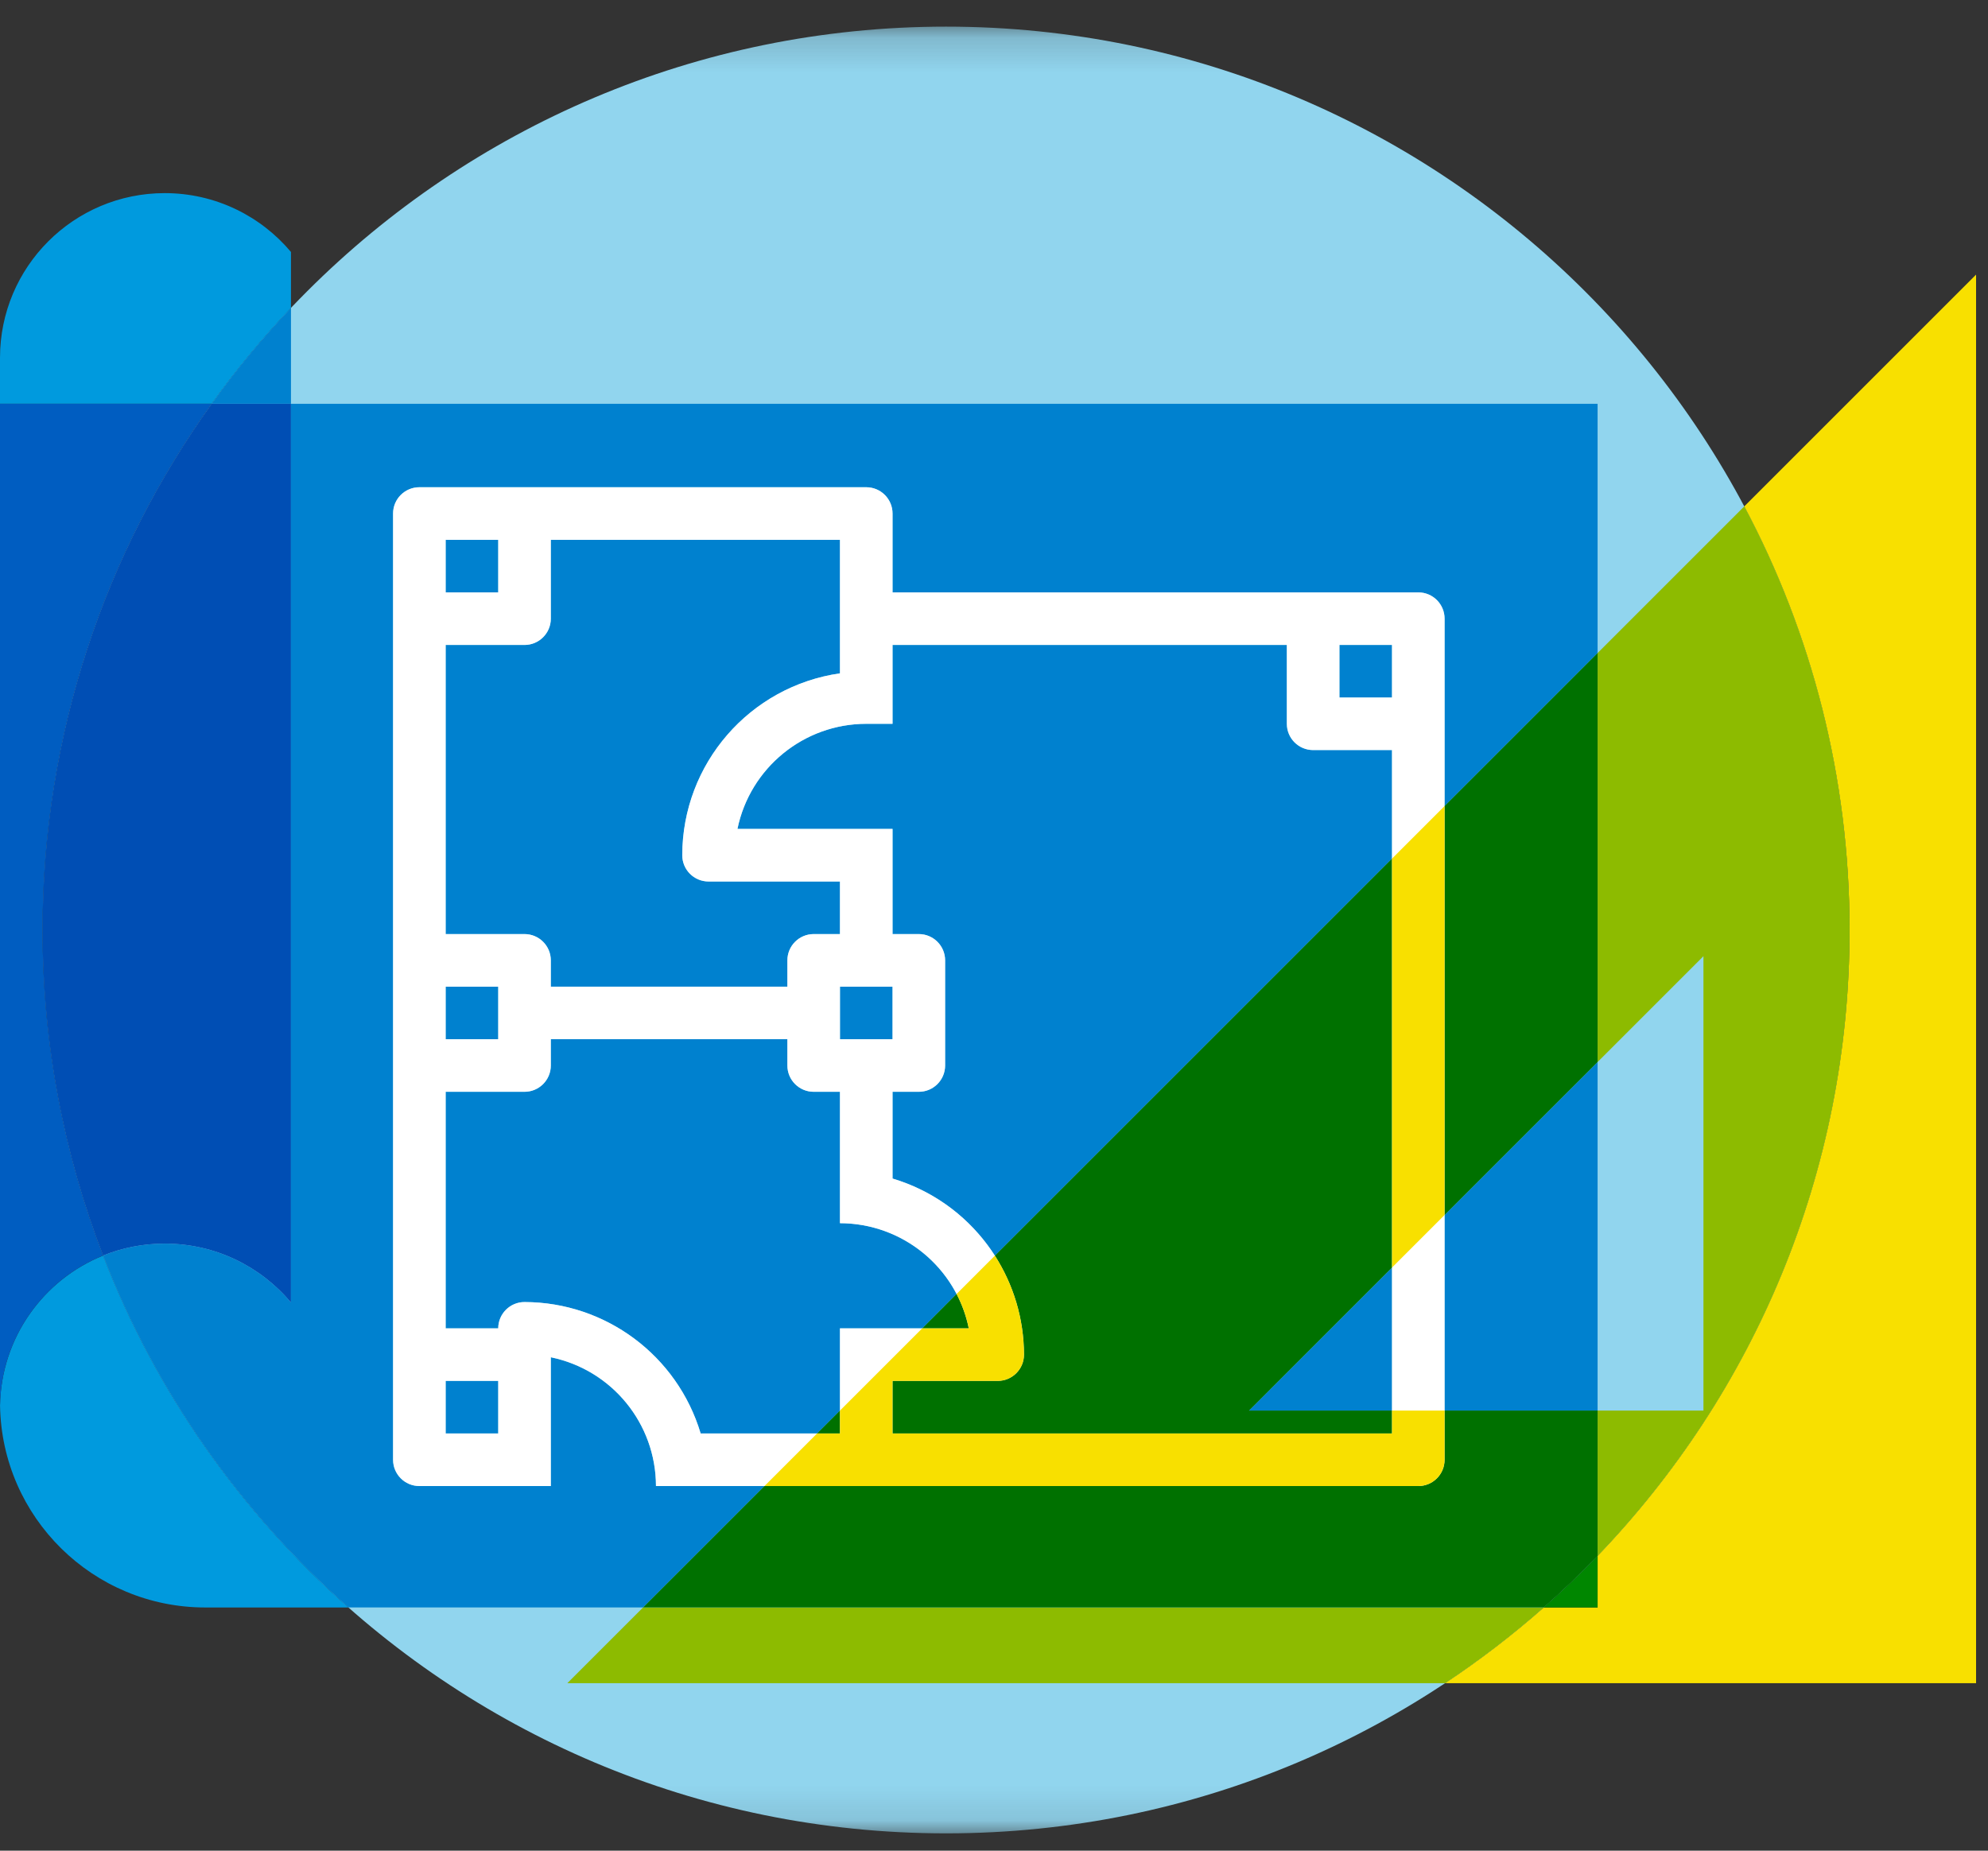 <?xml version="1.0" encoding="UTF-8"?>
<svg width="58px" height="54px" viewBox="0 0 58 54" version="1.1" xmlns="http://www.w3.org/2000/svg" xmlns:xlink="http://www.w3.org/1999/xlink">
    <rect x="0" y="0" width="58" height="54" fill="#333333" stroke="none"/>
    <!-- Generator: sketchtool 63.1 (101010) - https://sketch.com -->
    <title>77B13BE1-9FA6-44E2-B569-FE1F2352CF67</title>
    <desc>Created with sketchtool.</desc>
    <defs>
        <polygon id="path-1" points="0.135 0.174 52.853 0.174 52.853 52.892 0.135 52.892"></polygon>
    </defs>
    <g id="Page-1" stroke="none" stroke-width="1" fill="none" fill-rule="evenodd">
        <g id="Sous-menu-(1)" transform="translate(-877, -62)">
            <g id="URBANISME" transform="translate(877, 62.5)">
                <g id="Group-3" transform="translate(1.108, 0.103)">
                    <mask id="mask-2" fill="white">
                        <use xlink:href="#path-1"></use>
                    </mask>
                    <g id="Clip-2"></g>
                    <path d="M0.135,26.533 C0.135,41.091 11.936,52.892 26.494,52.892 C41.051,52.892 52.853,41.091 52.853,26.533 C52.853,11.975 41.051,0.174 26.494,0.174 C11.936,0.174 0.135,11.975 0.135,26.533" id="Fill-1" fill="#91D5EE" mask="url(#mask-2)"></path>
                </g>
                <path d="M4.806,5.135 C2.152,5.135 0,7.287 0,9.941 L0,40.593 C0,40.565 0,40.537 0.001,40.508 C0,40.477 0,40.446 0,40.414 L0,11.282 L6.173,11.282 C6.881,10.296 7.655,9.362 8.489,8.484 L8.489,6.852 C7.607,5.803 6.284,5.135 4.806,5.135" id="Fill-4" fill="#009ADE"></path>
                <path d="M8.489,8.484 C7.655,9.361 6.881,10.296 6.174,11.282 L8.489,11.282 L8.489,8.484" id="Fill-6" fill="#0081CF"></path>
                <path d="M3.006,36.136 C1.268,36.838 0.035,38.527 0.001,40.508 C0.051,43.773 2.713,46.404 5.989,46.404 L10.164,46.404 C7.021,43.628 4.544,40.116 3.006,36.136" id="Fill-8" fill="#009ADE"></path>
                <path d="M46.61,11.282 L8.489,11.282 L8.489,37.505 C7.607,36.455 6.284,35.787 4.806,35.787 C4.17,35.787 3.562,35.911 3.006,36.136 C4.544,40.116 7.021,43.628 10.164,46.403 L18.762,46.403 L22.304,42.861 L19.138,42.861 C19.136,41.039 17.854,39.469 16.07,39.103 L16.07,42.861 L12.235,42.861 C11.812,42.861 11.468,42.518 11.468,42.094 L11.468,14.484 C11.468,14.06 11.812,13.717 12.235,13.717 L25.273,13.717 C25.697,13.717 26.04,14.06 26.04,14.484 L26.04,16.785 L41.379,16.785 C41.803,16.785 42.146,17.128 42.146,17.552 L42.146,23.019 L46.61,18.555 L46.61,11.282 M46.61,30.488 L42.146,34.951 L42.146,40.658 L46.61,40.658 L46.61,30.488" id="Fill-10" fill="#0081CF"></path>
                <path d="M6.173,11.282 L0,11.282 L0,40.414 C0,40.446 0,40.477 0.001,40.508 C0.035,38.527 1.268,36.838 3.006,36.136 C1.867,33.189 1.242,29.985 1.242,26.636 C1.242,20.908 3.07,15.606 6.173,11.282" id="Fill-12" fill="#005DC1"></path>
                <path d="M8.489,11.282 L6.174,11.282 C3.07,15.606 1.242,20.908 1.242,26.636 C1.242,29.985 1.867,33.189 3.006,36.136 C3.562,35.911 4.17,35.787 4.806,35.787 C6.284,35.787 7.607,36.455 8.489,37.505 L8.489,11.282" id="Fill-14" fill="#004EB4"></path>
                <path d="M24.506,15.251 L16.07,15.251 L16.07,17.552 C16.07,17.975 15.726,18.319 15.303,18.319 L13.002,18.319 L13.002,26.755 L15.303,26.755 C15.726,26.755 16.07,27.098 16.07,27.522 L16.07,28.289 L22.972,28.289 L22.972,27.522 C22.972,27.098 23.316,26.755 23.739,26.755 L24.506,26.755 L24.506,25.221 L20.672,25.221 C20.248,25.221 19.905,24.878 19.905,24.454 C19.908,21.788 21.868,19.528 24.506,19.147 L24.506,17.552 L24.506,15.251 L24.506,15.251 Z M13.002,16.785 L14.536,16.785 L14.536,15.251 L13.002,15.251 L13.002,16.785 Z M39.078,19.853 L40.612,19.853 L40.612,18.319 L39.078,18.319 L39.078,19.853 Z M37.544,18.319 L26.04,18.319 L26.04,20.619 L25.273,20.619 C23.452,20.621 21.882,21.903 21.515,23.687 L26.04,23.687 L26.04,26.755 L26.807,26.755 C27.231,26.755 27.574,27.098 27.574,27.522 L27.574,30.59 C27.574,31.014 27.231,31.357 26.807,31.357 L26.04,31.357 L26.04,33.888 C27.305,34.266 28.349,35.081 29.026,36.139 L40.612,24.553 L40.612,21.386 L38.312,21.386 C37.888,21.386 37.544,21.043 37.544,20.619 L37.544,18.319 L37.544,18.319 Z M24.506,29.823 L26.04,29.823 L26.04,28.289 L24.506,28.289 L24.506,29.823 Z M13.002,29.823 L14.536,29.823 L14.536,28.289 L13.002,28.289 L13.002,29.823 Z M22.972,29.823 L16.07,29.823 L16.07,30.59 C16.07,31.014 15.726,31.357 15.303,31.357 L13.002,31.357 L13.002,38.259 L14.536,38.259 C14.536,37.836 14.879,37.492 15.303,37.492 C17.674,37.497 19.762,39.055 20.442,41.327 L23.838,41.327 L24.506,40.659 L24.506,38.259 L26.906,38.259 L27.908,37.257 C27.26,36.014 25.964,35.193 24.506,35.191 L24.506,31.357 L23.739,31.357 C23.316,31.357 22.972,31.014 22.972,30.59 L22.972,29.823 L22.972,29.823 Z M40.612,36.486 L36.439,40.658 L40.612,40.658 L40.612,36.486 L40.612,36.486 Z M13.002,41.327 L14.536,41.327 L14.536,39.793 L13.002,39.793 L13.002,41.327 Z" id="Fill-16" fill="#0081CF"></path>
                <path d="M26.04,41.327 L26.04,39.793 L29.108,39.793 C29.531,39.793 29.875,39.45 29.875,39.026 C29.87,36.655 28.312,34.567 26.04,33.888 L26.04,31.357 L26.807,31.357 C27.231,31.357 27.574,31.013 27.574,30.59 L27.574,27.522 C27.574,27.099 27.231,26.755 26.807,26.755 L26.04,26.755 L26.04,23.687 L21.515,23.687 C21.882,21.903 23.452,20.621 25.273,20.62 L26.04,20.62 L26.04,18.319 L37.544,18.319 L37.544,20.62 C37.544,21.043 37.888,21.386 38.312,21.386 L40.612,21.386 L40.612,41.327 L26.04,41.327 L26.04,41.327 Z M20.442,41.327 C19.762,39.055 17.674,37.497 15.303,37.492 C14.879,37.492 14.536,37.836 14.536,38.259 L13.002,38.259 L13.002,31.357 L15.303,31.357 C15.727,31.357 16.07,31.013 16.07,30.59 L16.07,29.823 L22.972,29.823 L22.972,30.59 C22.972,31.013 23.316,31.357 23.739,31.357 L24.506,31.357 L24.506,35.191 C26.328,35.194 27.898,36.475 28.264,38.259 L24.506,38.259 L24.506,41.327 L20.442,41.327 L20.442,41.327 Z M13.002,41.327 L14.536,41.327 L14.536,39.793 L13.002,39.793 L13.002,41.327 Z M13.002,16.785 L14.536,16.785 L14.536,15.251 L13.002,15.251 L13.002,16.785 Z M13.002,29.823 L14.536,29.823 L14.536,28.289 L13.002,28.289 L13.002,29.823 Z M24.506,29.823 L26.04,29.823 L26.04,28.289 L24.506,28.289 L24.506,29.823 Z M24.506,17.552 L24.506,19.147 C21.868,19.528 19.908,21.788 19.905,24.454 C19.905,24.878 20.248,25.221 20.672,25.221 L24.506,25.221 L24.506,26.755 L23.739,26.755 C23.316,26.755 22.972,27.099 22.972,27.522 L22.972,28.289 L16.07,28.289 L16.07,27.522 C16.07,27.099 15.727,26.755 15.303,26.755 L13.002,26.755 L13.002,18.319 L15.303,18.319 C15.727,18.319 16.07,17.975 16.07,17.552 L16.07,15.251 L24.506,15.251 L24.506,17.552 L24.506,17.552 Z M39.078,19.853 L40.612,19.853 L40.612,18.319 L39.078,18.319 L39.078,19.853 Z M41.379,16.785 L26.04,16.785 L26.04,14.484 C26.04,14.06 25.697,13.717 25.273,13.717 L12.235,13.717 C11.812,13.717 11.468,14.06 11.468,14.484 L11.468,42.094 C11.468,42.518 11.812,42.861 12.235,42.861 L16.07,42.861 L16.07,39.103 C17.854,39.469 19.136,41.039 19.138,42.861 L41.379,42.861 C41.803,42.861 42.146,42.518 42.146,42.094 L42.146,17.552 C42.146,17.128 41.803,16.785 41.379,16.785 L41.379,16.785 Z" id="Fill-18" fill="#FFFFFF"></path>
                <path d="M57.652,7.513 L50.889,14.276 C52.85,17.962 53.961,22.169 53.961,26.636 C53.961,33.725 51.162,40.16 46.61,44.898 L46.61,46.404 L45.039,46.404 C44.133,47.204 43.171,47.942 42.16,48.613 L57.652,48.613 L57.652,7.513" id="Fill-20" fill="#F8E000"></path>
                <path d="M50.889,14.276 L46.61,18.555 L46.61,30.488 L49.698,27.4 L49.698,40.658 L46.61,40.658 L46.61,44.898 C51.162,40.16 53.961,33.725 53.961,26.636 C53.961,22.169 52.85,17.962 50.889,14.276 M45.039,46.404 L18.761,46.404 L16.552,48.613 L42.16,48.613 C43.171,47.942 44.133,47.204 45.039,46.404" id="Fill-22" fill="#8DBB00"></path>
                <path d="M46.61,44.898 C46.107,45.421 45.583,45.923 45.039,46.403 L46.61,46.403 L46.61,44.898" id="Fill-24" fill="#008700"></path>
                <path d="M46.61,18.555 L42.146,23.019 L42.146,34.951 L46.61,30.488 L46.61,18.555 M46.61,40.658 L42.146,40.658 L42.146,42.094 C42.146,42.518 41.803,42.861 41.379,42.861 L22.304,42.861 L18.762,46.403 L45.039,46.403 C45.583,45.923 46.107,45.421 46.61,44.898 L46.61,40.658" id="Fill-26" fill="#007100"></path>
                <path d="M40.612,24.553 L29.026,36.139 C29.565,36.98 29.873,37.975 29.875,39.026 C29.875,39.449 29.531,39.793 29.108,39.793 L26.04,39.793 L26.04,41.327 L40.612,41.327 L40.612,40.659 L36.439,40.659 L40.612,36.485 L40.612,24.553 M27.908,37.257 L26.906,38.26 L28.264,38.26 C28.191,37.903 28.07,37.567 27.908,37.257 M24.506,40.659 L23.838,41.327 L24.506,41.327 L24.506,40.659" id="Fill-28" fill="#007100"></path>
                <path d="M42.146,23.019 L40.612,24.553 L40.612,36.485 L42.146,34.951 L42.146,23.019 M29.026,36.138 L27.908,37.257 C28.07,37.567 28.191,37.903 28.264,38.259 L26.906,38.259 L24.506,40.659 L24.506,41.327 L23.838,41.327 L22.304,42.861 L41.379,42.861 C41.803,42.861 42.146,42.518 42.146,42.094 L42.146,40.658 L40.612,40.658 L40.612,41.327 L26.04,41.327 L26.04,39.793 L29.108,39.793 C29.531,39.793 29.875,39.45 29.875,39.026 C29.873,37.975 29.565,36.98 29.026,36.138" id="Fill-30" fill="#F8E000"></path>
            </g>
        </g>
    </g>
</svg>
